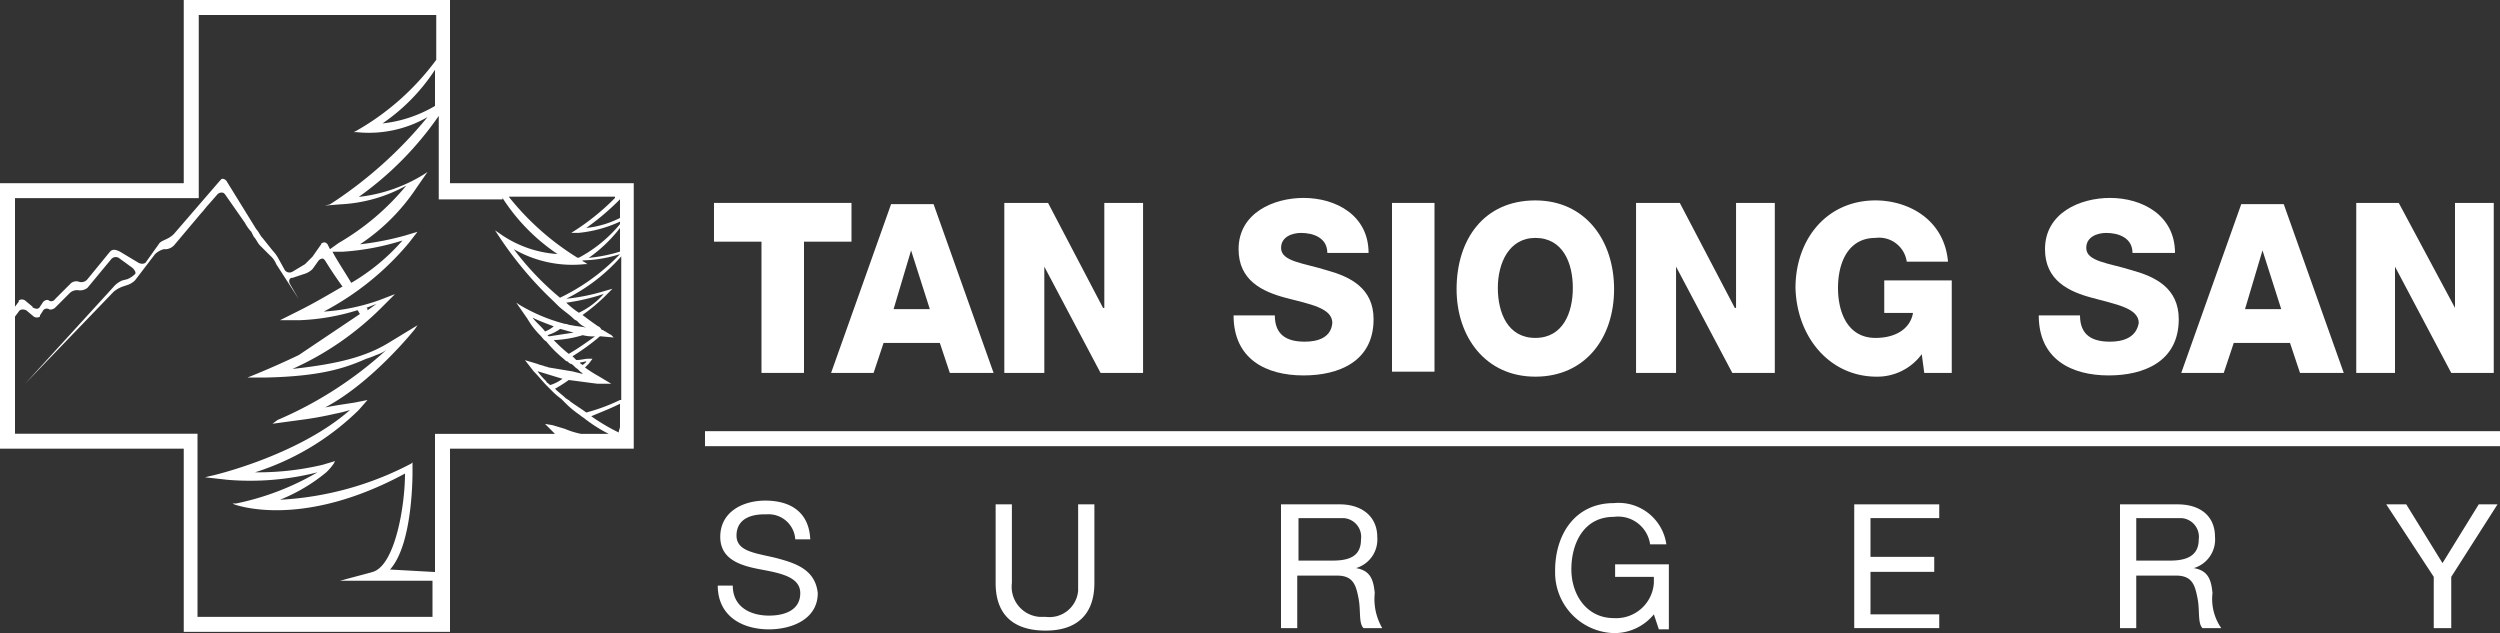 <svg xmlns="http://www.w3.org/2000/svg" width="200" height="50.648" viewBox="0 0 200 50.648"><rect x="0" y="0" width="200" height="50.648" fill="#333333" stroke="none"/><defs><style>.a{fill:#fff;}</style></defs><rect class="a" width="143.6" height="1.2" transform="translate(56.4 34.494)"/><path class="a" d="M36,0H14.7V14.656H0V35.892H14.7V50.548H36V35.892H50.7V14.656H36ZM1.2,15.852H15.9V1.2h19V4.786a20.538,20.538,0,0,1-6.4,5.683l-.2.1h.2a9.4,9.4,0,0,0,5.7-1.2,33.711,33.711,0,0,1-7.8,6.979l-.4.1,1.2-.1a12.063,12.063,0,0,0,5.3-1.5,19.973,19.973,0,0,1-5.4,4.586l-.7.5-.2-.4c-.1-.1-.2-.2-.4-.1a.1.1,0,0,0-.1.1l-.7,1-.6.6-1,.6a.472.472,0,0,1-.6-.1h0l-.5-.9a3.03,3.03,0,0,0-.5-.7l-.8-1c-.2-.2-.3-.5-.5-.7l-2.4-3.888c-.1-.1-.3-.2-.4-.1l-.1.1-3.7,4.287a2.092,2.092,0,0,1-.6.4c-.2.1-.5.2-.6.4l-1,1.4c-.1.2-.4.2-.6.1h0l-1.5-.9c-.4-.2-.6-.2-.8,0L7,22.333a.619.619,0,0,1-.7.2.664.664,0,0,0-.7.2l-1.2,1.2a.349.349,0,0,1-.5.1c-.1-.1-.4,0-.5.2l-.2.3c-.1.2-.3.2-.5.1a.1.1,0,0,1-.1-.1l-.6-.5a.455.455,0,0,0-.5,0v.1l-.3.4ZM34.8,5.583V8.475a10.47,10.47,0,0,1-4.2,1.4A15.367,15.367,0,0,0,34.8,5.583ZM27.4,20.139a20.347,20.347,0,0,0,4.8-.9,16.5,16.5,0,0,1-4.1,3.39c-.6-1-1.2-1.894-1.5-2.493Zm7.4,29.212h-19V34.7H1.2V25.324l.3-.4c.1-.2.4-.2.6-.1h0l.6.5a.447.447,0,0,0,.5,0v-.1l.2-.3a.366.366,0,0,1,.5-.2c.1.1.4,0,.5-.1l1.2-1.2a.845.845,0,0,1,.7-.2.954.954,0,0,0,.7-.2l1.9-2.293a.472.472,0,0,1,.6-.1l1.1.8c.2.2.3.4.2.5a2.092,2.092,0,0,1-.6.4l-.4.1a1.794,1.794,0,0,0-.7.5L2,30.708H2L9.1,23.33a2.508,2.508,0,0,1,.7-.4l.3-.1a1.613,1.613,0,0,0,.7-.4l1.6-2.094a1.613,1.613,0,0,1,.7-.4h.2a1.013,1.013,0,0,0,.7-.4l2.1-2.493c.2-.2.4-.5.6-.7l.7-.8a.441.441,0,0,1,.5-.1l.1.1,1.6,2.293a3.03,3.03,0,0,0,.5.7l.2.4c.2.2.3.5.5.7l.8.8a1.788,1.788,0,0,1,.5.7l1.8,2.792h0l-.7-1.2c-.1-.2-.1-.4.1-.5h.1l.9-.3a1.613,1.613,0,0,0,.7-.4l.5-.7c.1-.1.3-.2.4-.1l.1.1s.6,1,1.4,2.094c-1.2.7-2.4,1.4-3.6,1.994l-1.4.7H24a17.8,17.8,0,0,0,4.6-.8c.1.1.1.2.2.3l-4.9,3.29c-2.3,1.1-4.1,1.795-4.1,1.795h1.5c4.5-.1,6.4-.8,8-1.5a6.9,6.9,0,0,0,.8-.3,3,3,0,0,0,.8-.4A30.87,30.87,0,0,1,22.2,33.6l-.4.3,2.2-.3a27.486,27.486,0,0,0,2.8-.5,10.4,10.4,0,0,0,1.2-.3c-4.2,3.689-11.1,5.284-11.2,5.284l-.4.1,1.8.2a21.814,21.814,0,0,0,7.2-.6,21.424,21.424,0,0,1-6.5,2.493h-.3l.2.1c.1,0,5.3,1.994,13.6-2.493,0,2.592-.8,7.378-2.6,7.876l-2.6.7h7.4v2.891ZM49.6,34.1c0,.2-.1.3-.1.5a15.927,15.927,0,0,1-2.2-1.3c.7-.3,1.5-.6,2.3-1ZM49.6,32a14.792,14.792,0,0,1-2.7,1c-.4-.3-.9-.6-1.3-.9l-.1-.1h0c-.1,0-.1-.1-.2-.1-.3-.3-.6-.5-.9-.8a10.544,10.544,0,0,0,1.1-.7c.8.1,1.5.2,2.3.3h1.1l-1-.6a10.544,10.544,0,0,1-1.1-.7l.3-.3.3-.4H47c-.2,0-.5.1-.9.1l-.3-.3a17.681,17.681,0,0,0,2.2-1.6l1.1.1-.2-.2a5.2,5.2,0,0,1-.5-.3c-.1,0-.1-.1-.2-.1s-.1-.1-.2-.2-.2-.1-.3-.2c-.3-.2-.7-.5-1.1-.8a14.612,14.612,0,0,0,1.9-1.6l.5-.5-.7.2a15.987,15.987,0,0,1-3,.6,14.457,14.457,0,0,0,4.4-3.39V32Zm-5.6-1.2h0c-.2-.2-.3-.2-.3-.3a5.7,5.7,0,0,1-.7-.8c.7.2,1.3.4,2,.6A3.132,3.132,0,0,1,44,30.807Zm2.6-1.6c-.1-.1-.2-.1-.2-.2a4.342,4.342,0,0,0,.5-.1C46.9,29.013,46.7,29.112,46.6,29.212Zm-1.8-2.891c.4.1.7.2,1.1.3-.7.1-1.3.2-2,.3l-.1-.1A3.132,3.132,0,0,0,44.8,26.321Zm-1.2.2c-.3-.4-.7-.7-1-1.1.6.3,1.2.5,1.7.7A2.509,2.509,0,0,1,43.6,26.52Zm3,.3a3.412,3.412,0,0,0,1,.1c-.7.5-1.4,1-2.1,1.4a11.972,11.972,0,0,1-1.2-1.1A9.281,9.281,0,0,0,46.6,26.819Zm-.3-1.795a7,7,0,0,1-1-.8,16.317,16.317,0,0,0,3-.7A6.182,6.182,0,0,1,46.3,25.025Zm3.3-4.686a16.46,16.46,0,0,1-4.8,3.49,22.754,22.754,0,0,1-3.7-3.888,9.4,9.4,0,0,0,5.7,1.2H47l-.3-.2a.1.1,0,0,1-.1-.1,10.5,10.5,0,0,0,3-.5Zm0-.2h0a12.321,12.321,0,0,1-2.5.5,11.42,11.42,0,0,0,2.5-2.393Zm0-2.692a7.75,7.75,0,0,1-2.7.8,20.39,20.39,0,0,0,2.7-2.293Zm-.4-1.6a18.7,18.7,0,0,1-3.5,2.792h.6a10.2,10.2,0,0,0,3.3-.9v.2a10.864,10.864,0,0,1-3.3,2.692h-.1a21.285,21.285,0,0,1-5.5-4.885h8.5Zm-9,0a15.448,15.448,0,0,0,4.4,4.487,8.974,8.974,0,0,1-4.7-1.695l-.3-.2.2.3a29.273,29.273,0,0,0,4.5,5.384l.3.3c.4.4.9.7,1.3,1.1.1.1.2.1.3.2a1.794,1.794,0,0,0,.7.5c-.4-.1-.8-.1-1.2-.2-.2,0-.3-.1-.5-.1a13.811,13.811,0,0,1-3.6-1.5l-.3-.2.9,1.3a6.4,6.4,0,0,0,1,1.3c.2.2.3.4.5.5a9.252,9.252,0,0,0,1.4,1.4c.1.1.2.2.3.2h0c.1.1.2.2.3.2.2.1.3.3.5.4l.2.2c.1.1.2.1.2.2a19074677674275.05,19074677674275.05,0,0,0-.8-.2l-1.8-.3c-.1,0-.3-.1-.4-.1-.2-.1-.4-.1-.6-.2l-1-.3.7.9c.4.4.7.8,1.1,1.2l.3.3a5.711,5.711,0,0,0,.8.7l.2.2.1.1.2.2a8.74,8.74,0,0,0,1,.8c.1.1.3.2.4.3a12.232,12.232,0,0,0,1.9,1.2H46.5a6.482,6.482,0,0,1-1.3-.4l-1-.3-.6-.1.1.1.7.7H34.8V45.762l-3.6-.2c1.9-2.094,1.8-7.976,1.8-7.976v-.6l-.1.1A25.4,25.4,0,0,1,22.4,39.98a13.94,13.94,0,0,0,3.7-2.193,4.34,4.34,0,0,0,.6-.7l.1-.2-1,.3a22.48,22.48,0,0,1-5.2.6h-.2A20.8,20.8,0,0,0,28.7,32.8l.7-.8-1,.2c-.6.1-1.4.2-2.4.4,3.8-1.994,7.2-6.281,7.2-6.281l.2-.3-2.3,1.4c-1.8,1.1-4,1.695-7.7,2.094a23.888,23.888,0,0,0,7.2-4.985l1-1-1.3.5a16.442,16.442,0,0,1-4.4.9,22.567,22.567,0,0,0,6.8-5.484l.7-.9-1,.3a22.933,22.933,0,0,1-3.6.7,16.045,16.045,0,0,0,4.5-4.487l.9-1.3-.3.2a12.465,12.465,0,0,1-5.2,1.795,26.3,26.3,0,0,0,6.4-6.481v6.68h5.1ZM29.3,24.626c.3-.1.5-.2.8-.3l-.7.5C29.4,24.726,29.4,24.626,29.3,24.626Z"/><path class="a" d="M61.1,29.9h3.4V19.4h3.8V16.3h-11v3.1h3.8Z" transform="translate(-0.181 -0.067)"/><path class="a" d="M70.1,29.9l.8-2.4h4.5l.8,2.4h3.5L74.9,16.4H71.5L66.7,29.9Zm3-9.8h0l1.5,4.7H71.7Z" transform="translate(-0.213 -0.067)"/><path class="a" d="M83.8,21.4h0l4.5,8.5h3.4V16.3H88.6v8.4h-.1l-4.4-8.4H80.6V29.9h3.2Z" transform="translate(-0.255 -0.067)"/><path class="a" d="M104.7,27.4c-1.4,0-2.4-.5-2.4-2.1H99c0,3.5,2.6,4.8,5.6,4.8,2.8,0,5.6-1.1,5.6-4.5,0-2.5-1.9-3.4-3.7-3.9-1.9-.6-3.7-.7-3.7-1.8,0-.9.9-1.2,1.6-1.2,1,0,2.1.4,2.1,1.6h3.3c0-3-2.6-4.4-5.2-4.4-2.4,0-5.2,1.2-5.2,4.1,0,2.5,1.9,3.4,3.8,3.9s3.7.8,3.7,2C106.8,27.1,105.7,27.4,104.7,27.4Z" transform="translate(-0.314 -0.066)"/><rect class="a" width="3.4" height="13.5" transform="translate(111.36 16.234)"/><path class="a" d="M123.2,30.2c4,0,6.3-3.1,6.3-7s-2.3-7.1-6.3-7.1c-4.1,0-6.3,3.1-6.3,7.1C116.9,27,119.2,30.2,123.2,30.2Zm0-11.1c2.2,0,3,2,3,4s-.8,4-3,4-3-2-3-4S121.1,19.1,123.2,19.1Z" transform="translate(-0.373 -0.067)"/><path class="a" d="M134.5,21.4h0l4.5,8.5h3.4V16.3h-3.1v8.4h-.1l-4.4-8.4h-3.5V29.9h3.2Z" transform="translate(-0.416 -0.067)"/><path class="a" d="M150.6,30.2a4.406,4.406,0,0,0,3.6-1.8l.2,1.5h2.2V22.5h-5.4v2.6h2.3c-.2,1.2-1.3,2-3,2-2.2,0-3-2-3-4s.8-4,3-4A2.233,2.233,0,0,1,153,21h3.3c-.3-3.4-3.2-4.9-5.8-4.9-3.9,0-6.4,3.1-6.4,7C144.2,27,146.8,30.2,150.6,30.2Z" transform="translate(-0.46 -0.067)"/><path class="a" d="M169.4,27.4c-1.4,0-2.4-.5-2.4-2.1h-3.3c0,3.5,2.6,4.8,5.6,4.8,2.8,0,5.6-1.1,5.6-4.5,0-2.5-1.9-3.4-3.7-3.9-1.9-.6-3.7-.7-3.7-1.8,0-.9.9-1.2,1.6-1.2,1,0,2.1.4,2.1,1.6h3.4c0-3-2.6-4.4-5.2-4.4-2.4,0-5.2,1.2-5.2,4.1,0,2.5,1.9,3.4,3.8,3.9,1.8.5,3.7.8,3.7,2C171.5,27.1,170.4,27.4,169.4,27.4Z" transform="translate(-0.6 -0.066)"/><path class="a" d="M179.3,27.5h4.5l.8,2.4h3.5l-4.8-13.5h-3.4l-4.8,13.5h3.4Zm2.3-7.4h0l1.5,4.7h-2.9Z" transform="translate(-0.6 -0.067)"/><path class="a" d="M192.2,21.4h0l4.5,8.5h3.4V16.3H197v8.4h0l-4.5-8.4h-3.4V29.9h3.1Z" transform="translate(-0.6 -0.067)"/><path class="a" d="M62.3,44.8c-1.6-.4-3.2-.5-3.2-1.8s1.1-1.7,2.2-1.7h.2a2.138,2.138,0,0,1,2.3,2H65c-.1-2.2-1.6-3.1-3.6-3.1-1.8,0-3.6.9-3.6,2.9,0,1.8,1.6,2.3,3.2,2.6s3.2.6,3.2,1.9c0,1.4-1.3,1.8-2.5,1.8-1.5,0-2.9-.7-2.9-2.4H57.6c0,2.4,1.9,3.5,4.1,3.5,1.8,0,3.9-.8,3.9-2.9C65.4,45.7,63.8,45.2,62.3,44.8Z" transform="translate(-0.179 -0.152)"/><path class="a" d="M87.8,40.5H86.5v6.9a2.3,2.3,0,0,1-2.6,2.1h-.5a2.41,2.41,0,0,1-2.2-2.7V40.5H79.9v6.3c0,2.6,1.5,3.8,4,3.8s3.9-1.3,3.9-3.8h0Z" transform="translate(-0.249 -0.152)"/><path class="a" d="M110.3,47.6c-.1-1-.3-1.8-1.5-2h0a2.383,2.383,0,0,0,1.7-2.5c0-1.6-1.2-2.6-3-2.6h-4.7v9.9h1.3V46.2h3.2c1.3,0,1.5.8,1.7,1.8s0,2,.4,2.4h1.5A4.612,4.612,0,0,1,110.3,47.6ZM106.9,45h-2.7V41.6h3.6a1.5,1.5,0,0,1,1.4,1.7C109.2,44.7,108.2,45,106.9,45Z" transform="translate(-0.32 -0.152)"/><path class="a" d="M129.6,46.3h3.1v.5a3.02,3.02,0,0,1-3.2,2.8c-2.2,0-3.4-1.9-3.4-3.9,0-2.1,1-4.2,3.4-4.2a2.583,2.583,0,0,1,2.9,2.2h1.3a3.862,3.862,0,0,0-4.2-3.3c-3.1,0-4.7,2.5-4.7,5.4V46a4.847,4.847,0,0,0,4.7,4.8,4.073,4.073,0,0,0,3.2-1.5l.4,1.2h.8V45.3h-4.3Z" transform="translate(-0.391 -0.152)"/><path class="a" d="M150.1,45.9h5.1V44.7h-5.1V41.6h5.5V40.5h-6.8v9.9h6.8V49.3h-5.5Z" transform="translate(-0.461 -0.152)"/><path class="a" d="M177.6,47.6c-.1-1-.3-1.8-1.5-2h0a2.383,2.383,0,0,0,1.7-2.5c0-1.6-1.1-2.6-3-2.6h-4.6v9.9h1.3V46.2h3.2c1.3,0,1.5.8,1.7,1.8s0,2,.4,2.4h1.5A4.078,4.078,0,0,1,177.6,47.6ZM174.2,45h-2.7V41.6h3.6a1.5,1.5,0,0,1,1.4,1.7C176.5,44.7,175.4,45,174.2,45Z" transform="translate(-0.6 -0.152)"/><path class="a" d="M196,45.2l-2.9-4.7h-1.6l3.8,5.8v4.1h1.4V46.3l3.7-5.8h-1.5Z" transform="translate(-0.6 -0.152)"/></svg>